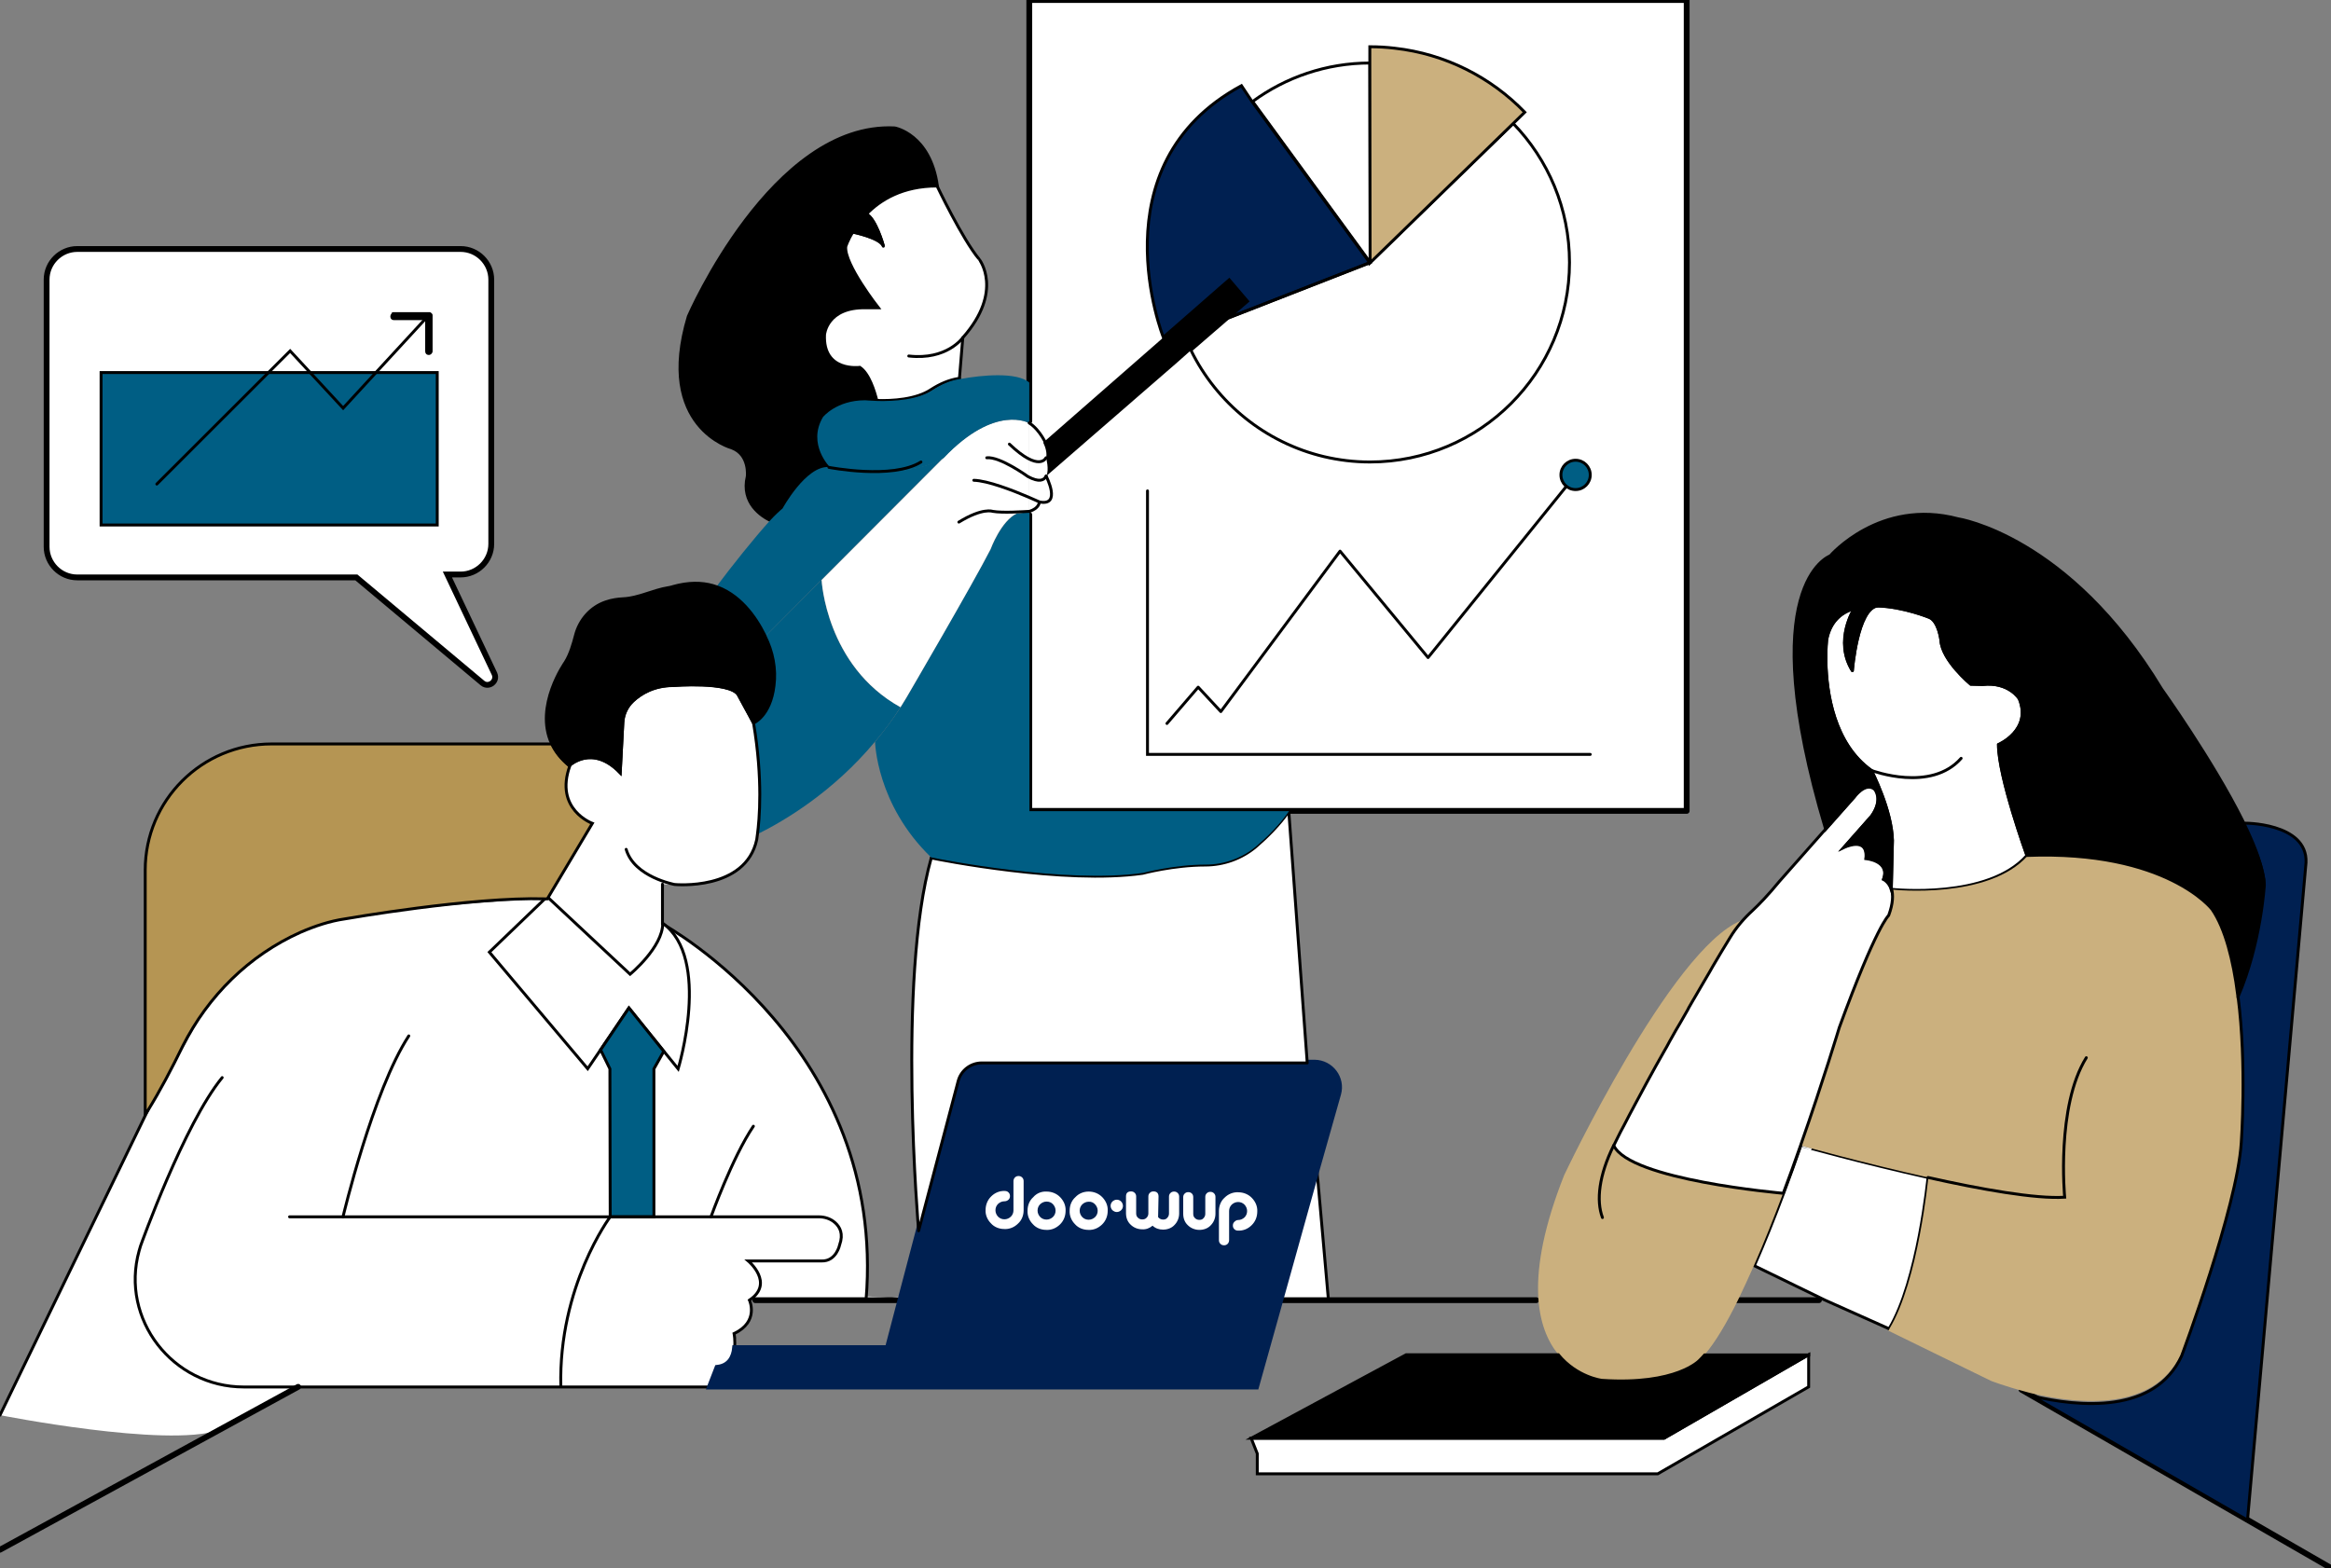 <?xml version="1.0" encoding="utf-8"?>
<!-- Generator: Adobe Illustrator 25.2.1, SVG Export Plug-In . SVG Version: 6.00 Build 0)  -->
<svg version="1.0" id="illu-performance" xmlns="http://www.w3.org/2000/svg" xmlns:xlink="http://www.w3.org/1999/xlink" x="0px"
	 y="0px" viewBox="0 0 1605.2 1080" enable-background="new 0 0 1605.2 1080" xml:space="preserve">
<rect x="0" y="0" width="1605.2" height="1080" fill="#808080" stroke="none"/>
<g>
	<path fill="#FFFFFF" d="M0,974.7c0,0,114.4,22.6,150.3,10.4l55-30h283.6c0,0,23-20.3,16.9-36.7c0,0,15.9-3.5,10.6-23H915l-8.1-99.3
		l-247.1,3.7l-36.9,92.6l-9.7,1.5l-16.4-1c0,0,7.9-73.8-27.3-137.4c0,0-33.5-73.3-113-119.3v-27.3c0,0,58.7,7,64.9-30.5
		c0,0,5.5-51.5-2-80.3l-12.6-21.6c0,0-57.9-20.6-78.2,13.9l-3.4,32.4c0,0-27.3-5.7-32.7,4.7c0,0-11.6,23.8,13.8,38.7l2,1.5l-31.5,51
		c0,0-125.5,6-164.5,21.3c0,0-46.6,18.6-73,58.4l-39.1,69.3L0,974.7z"/>
	
		<polyline fill="#FFFFFF" stroke="#000000" stroke-width="4" stroke-linecap="round" stroke-linejoin="round" stroke-miterlimit="10" points="
		708.8,354.6 708.8,558.5 887.8,558.5 1161.5,558.5 1161.5,0 708.8,0 708.8,263.5 708.8,290 	"/>
	
		<path fill="#FFFFFF" stroke="#000000" stroke-width="2" stroke-linecap="round" stroke-linejoin="round" stroke-miterlimit="10" d="
		M1395.8,589.2c-26.7,30.4-91.9,23.5-93.4,23.3l0,0l0,0l0.8-33.7c-0.5-21-14.1-47.3-14.4-48.1l0,0c-26-18.5-30.9-53.8-31.4-74.3l0,0
		c-0.2-9.4,0.5-15.8,0.5-15.8c2.3-12.4,9.7-18.8,19-21.5c0,0-14.3,22.1-1.3,42.8c0,0,3.4-42.9,17.4-44.6l0,0
		c17.9,0.5,35.7,7.9,35.7,7.9c6.4,2.7,7.9,15.8,7.9,15.8c0.8,13.8,20.5,30.2,20.5,30.2l8.2,0.2c18.1-2,25.3,9.9,25.3,9.9
		c8.7,21.6-14.4,31.5-14.4,31.5C1376.4,535.4,1395.8,589.2,1395.8,589.2z"/>
	<path fill="none" stroke="#000000" stroke-width="2" stroke-linecap="round" stroke-linejoin="round" stroke-miterlimit="10" d="
		M642.1,588.7c-0.2,0.7-0.3,1.5-0.7,2.2"/>
	
		<line fill="none" stroke="#000000" stroke-width="2" stroke-linecap="round" stroke-miterlimit="10" x1="914.8" y1="895.5" x2="906.9" y2="805.8"/>
	<path stroke="#000000" stroke-width="2" stroke-linecap="round" stroke-miterlimit="10" d="M567.9,230.6
		c-1.2,26,24.3,22.5,24.3,22.5c6.5,4.4,10.2,16.8,11.7,22.8c0.5,2,0.7,3.4,0.7,3.4c-23.6,0-35.2,8.4-35.2,8.4
		c-11.7,20.1,4,32.7,7,34.9c0,0,0,0,0.2,0c0.3,0.2,0.3,0.3,0.3,0.3c-18.5-1.2-44.1,36.6-44.1,36.6s-0.8-0.3-2.3-1
		c-5.9-2.9-20.3-11.9-15.9-30.4c0,0,1.8-14.9-10.7-19.6c0,0-52.8-14.1-29.9-90.6c0,0,57.9-134,142.1-129.8c0,0,24.3,4.2,29.4,39.8
		c-23.6,0.2-39.1,9.4-48.6,19.3l0,0c-4.2,4.2-7.2,8.6-9.4,12.4c-3.5,5.9-4.9,10.1-4.9,10.1c-1.2,12.1,22.5,42.1,22.5,42.1h-8.6
		C569.3,211.5,567.9,230.6,567.9,230.6z"/>
	
		<line fill="none" stroke="#000000" stroke-width="4" stroke-linecap="round" stroke-miterlimit="10" x1="1186.5" y1="895.5" x2="1252.6" y2="895.5"/>
	
		<line fill="none" stroke="#000000" stroke-width="4" stroke-linecap="round" stroke-miterlimit="10" x1="1605.2" y1="1080" x2="1392.1" y2="957.2"/>
	<path fill="#FFFFFF" stroke="#000000" stroke-width="2" stroke-linecap="round" stroke-miterlimit="10" d="M1327.7,811
		c0,0-6.9,71.3-26.8,104.2l-44.3-19.8l-48.5-23.6c6.9-15.8,13.8-32.9,20.1-49.8l0,0c4.2-11.1,8.2-22.3,11.9-32.9
		C1240,789,1282.3,800.9,1327.7,811z"/>
	
		<line fill="none" stroke="#000000" stroke-width="2" stroke-linecap="round" stroke-miterlimit="10" x1="1305.9" y1="917.6" x2="1300.9" y2="915.3"/>
	<path fill="#CBB07E" d="M1543.3,785.3c-2.9,44.8-41.1,146.9-41.1,146.9c-18.5,40.1-70.1,35.2-103,27.5c-1.5-0.3-3-0.8-4.5-1.2
		c-14.1-3.7-23.6-7.4-23.6-7.4l-70.8-34.6c0.3-0.5,0.7-0.8,0.8-1.3c20-33,26.8-104.2,26.8-104.2c-45.3-10.1-87.7-22-87.7-22
		c15.6-44.4,26.7-81.3,26.7-81.3c25.7-70.3,34-77.2,34-77.2c3.2-8.4,3.2-14.1,2-17.8c1.5,0.2,66.6,6.9,93.4-23.3
		c96.4-3.7,127.5,37.1,127.5,37.1c9.2,13.4,14.6,35.2,17.6,58.4l0,0C1547.1,732.1,1543.3,785.3,1543.3,785.3z"/>
	<path fill="#002051" stroke="#000000" stroke-width="2" stroke-linecap="round" stroke-miterlimit="10" d="M1588,594.1l-40.3,452.9
		l-148.4-85.5c32.7,7.7,84.5,12.4,103-27.5c0,0,38.2-102.1,41.1-146.9c0,0,3.9-53.3-2.2-100.6l0,0c15.8-36.7,18.1-77,18.1-77
		c-0.3-10.4-6.4-25.8-14.8-42.4C1544.6,566.6,1589.2,566.6,1588,594.1z"/>
	<path fill="#FFFFFF" stroke="#000000" stroke-width="2" stroke-linecap="round" stroke-miterlimit="10" d="M663,232.6l-2.3,28
		c0,0,0,0-0.2,0c-6.9,1-13.4,3.9-19.3,7.7c-10.2,6.9-27,7.9-37.4,7.5c-1.5-6-5.2-18.5-11.7-22.8c0,0-25.5,3.5-24.3-22.5
		c0,0,1.5-19.1,28.5-18.5h8.6c0,0-23.6-30-22.5-42.1c0,0,1.3-4.4,4.9-10.1c0,0,19.3,3.9,21.1,9.7c-0.3-1.2-5.4-18.8-11.7-22.1
		c9.6-9.9,25-19.3,48.6-19.3c0,0,17.3,36.4,29,50.5C674.3,178.5,691.5,200.4,663,232.6z"/>
	
		<line fill="none" stroke="#000000" stroke-width="2" stroke-linecap="round" stroke-miterlimit="10" x1="660.7" y1="260.6" x2="660.5" y2="261.5"/>
	
		<line fill="none" stroke="#000000" stroke-width="4" stroke-linecap="round" stroke-miterlimit="10" x1="0" y1="1067.4" x2="205.3" y2="955.2"/>
	<path fill="none" stroke="#000000" stroke-width="2" stroke-linecap="round" stroke-miterlimit="10" d="M0,974.7
		c0,0,81.2-167.7,123.3-254.3"/>
	<path fill="none" stroke="#000000" stroke-width="2" stroke-linecap="round" stroke-miterlimit="10" d="M456.2,636.4
		c2.2,1.2,154.6,85.2,140.2,259"/>
	
		<line fill="none" stroke="#000000" stroke-width="2" stroke-linecap="round" stroke-miterlimit="10" x1="456.2" y1="636.4" x2="456.2" y2="609"/>
	<path fill="#FFFFFF" stroke="#000000" stroke-width="2" stroke-linecap="round" stroke-miterlimit="10" d="M467,736.2l-9.9-12.2
		l-24-29.7l-19.5,28.7l-8.9,13.1L337,655.8l38.6-37.1c0.5,0,1,0,1.5,0l0.3-0.5l56.5,52.8c0,0,22.5-18.5,22.5-35.1l0,0
		C490.1,660.2,467,736.2,467,736.2z"/>
	<polyline fill="none" stroke="#000000" stroke-width="2" stroke-linecap="round" stroke-miterlimit="10" points="375.4,618.9 
		376.4,617.9 377.2,618.6 	"/>
	<polygon fill="#005E84" stroke="#000000" stroke-width="2" stroke-linecap="round" stroke-miterlimit="10" points="450.3,736.2 
		450.3,838.1 420.2,838.1 420,736.2 413.6,723.1 433.1,694.2 457.1,724.1 	"/>
	<path fill="none" stroke="#000000" stroke-width="2" stroke-linecap="round" stroke-miterlimit="10" d="M153,742.2
		c-26.2,31.9-56.2,115.9-56.2,115.9c-0.3,1.2-0.7,2.2-1,3.4c-13.1,47.1,23.1,93.8,72.1,93.8h320.7"/>
	<path fill="none" stroke="#000000" stroke-width="2" stroke-linecap="round" stroke-miterlimit="10" d="M199.4,838.1h364.5
		c4,0,8.1,1.3,11.1,4c3.4,3,5.9,7.7,3.2,15.3c0,0-2.3,11.4-12.4,11.1h-50.5c0,0,18.3,15.3,0.8,27c0,0,6.9,14.8-10.6,23
		c0,0,1,4.9,0.3,10.2"/>
	<path fill="none" stroke="#000000" stroke-width="2" stroke-linecap="round" stroke-miterlimit="10" d="M236.2,838.1
		c0,0,20.6-86.9,45.3-124.6"/>
	<path fill="none" stroke="#000000" stroke-width="2" stroke-linecap="round" stroke-miterlimit="10" d="M489.6,838.1
		c0,0,14.8-41.1,29.2-62.4"/>
	<path fill="none" stroke="#000000" stroke-width="2" stroke-linecap="round" stroke-miterlimit="10" d="M420.2,838.1
		c0,0-35.7,47.8-34,116.9"/>
	<path fill="#B59553" stroke="#000000" stroke-width="2" stroke-linecap="round" stroke-miterlimit="10" d="M407.9,567.1l-30.7,51.5
		l-0.3,0.5c-0.5,0-1,0-1.5,0c-50.7-1.5-137.9,13.8-137.9,13.8c-10.4,1.5-20.6,4.9-30.5,9.2c-35.4,15.8-63.7,43.8-81.2,78.5
		c-7.5,15.3-15.8,31.2-24,44.3c-0.7,1-1.2,2-1.8,2.9V599.3c0-48,38.9-86.9,87.1-86.9h193.2c2.5,5.4,6.4,10.4,12.1,15.1
		C381.6,557.5,407.9,567.1,407.9,567.1z"/>
	<path fill="#FFFFFF" stroke="#000000" stroke-width="4" stroke-linecap="round" stroke-miterlimit="10" d="M332.3,470.5l-86.9-72.8
		H53.2c-11.7,0-21.1-9.6-21.1-21.1v-184c0-11.7,9.6-21.1,21.1-21.1h264c11.7,0,21.1,9.6,21.1,21.1v182c0,11.7-9.6,21.1-21.1,21.1
		h-9.1l32.4,68.4C342.8,469.3,336.6,474,332.3,470.5z"/>
	
		<rect x="69.6" y="256.6" fill="#005E84" stroke="#000000" stroke-width="2" stroke-linecap="round" stroke-miterlimit="10" width="231.5" height="105"/>
	<polyline fill="none" stroke="#000000" stroke-width="2" stroke-linecap="round" stroke-miterlimit="10" points="108,333.4 
		199.8,241.7 236.3,281.1 292.5,220.1 	"/>
	<path d="M271,215h24.7c0.3,0,0.5,0,0.8,0.2c0.2,0.2,0.5,0.3,0.7,0.5c0.2,0.2,0.3,0.3,0.5,0.7c0.2,0.2,0.2,0.5,0.2,0.8v24.7
		c0,0.7-0.3,1.3-0.8,1.8c-0.5,0.5-1.2,0.8-1.8,0.8c-0.7,0-1.3-0.2-1.8-0.7c-0.5-0.5-0.7-1.2-0.7-1.8v-21.5h-21.5
		c-0.7,0-1.3-0.2-1.8-0.7c-0.5-0.5-0.7-1.2-0.7-1.8s0.2-1.3,0.7-1.8C269.7,215.2,270.2,215,271,215z"/>
	
		<line fill="none" stroke="#000000" stroke-width="4" stroke-linecap="round" stroke-miterlimit="10" x1="520.1" y1="895.5" x2="1057.9" y2="895.5"/>
	<path fill="#002051" stroke="#002051" stroke-width="4" stroke-linecap="round" stroke-miterlimit="10" d="M921.5,753.4l-14.8,52.3
		l-25,89.6L865,955h-376l5-12.9c8.7-1,11.6-7.5,12.2-13.6h105.2l8.7-33.2l12.6-47.8l27.2-103c2-7.4,8.7-12.6,16.3-12.6h229.1
		C916.5,732.1,924.5,742.7,921.5,753.4z"/>
	<path fill="#FFFFFF" d="M691.7,827.4c-1.7,0-3.2,0.7-4.4,1.8c-1.2,1.2-1.8,2.7-1.8,4.4c0,1.7,0.7,3.2,1.8,4.4
		c1.2,1.2,2.7,1.8,4.4,1.8c1.7,0,3.2-0.7,4.4-1.8c1.2-1.2,1.8-2.7,1.8-4.4v-20.1c0-0.8,0.3-1.8,1-2.5c0.7-0.7,1.5-1,2.5-1
		s1.8,0.3,2.5,1s1,1.5,1,2.5v20.1c0,3.5-1.3,6.9-3.9,9.2c-2.5,2.5-5.9,3.9-9.4,3.7c-3.5,0-6.9-1.3-9.2-3.9c-2.5-2.5-3.9-5.9-3.7-9.2
		c0-3.5,1.3-6.9,3.9-9.4c2.5-2.5,5.9-3.9,9.4-3.7c1,0,1.8,0.3,2.5,1c0.7,0.7,1,1.5,1,2.5s-0.3,1.8-1,2.5
		C693.6,827.1,692.7,827.4,691.7,827.4z M720.7,820.7c3.5,0,6.9,1.3,9.4,3.9s3.9,5.9,3.7,9.4c0,3.5-1.3,6.9-3.9,9.4
		s-5.9,3.9-9.4,3.7c-3.5,0-6.9-1.3-9.2-3.9c-2.5-2.5-3.9-5.9-3.7-9.4c0-3.5,1.3-6.9,3.9-9.2C713.8,821.9,717.2,820.5,720.7,820.7z
		 M720.7,827.6c-1.7,0-3.2,0.7-4.4,1.8c-1.2,1.2-1.8,2.7-1.8,4.4c0,1.7,0.7,3.2,1.8,4.4c1.2,1.2,2.7,1.8,4.4,1.8
		c1.7,0,3.2-0.7,4.4-1.8c1.2-1.2,1.8-2.7,1.8-4.4c0-1.7-0.7-3.2-1.8-4.4S722.4,827.6,720.7,827.6z M749.7,820.7
		c3.5,0,6.9,1.3,9.4,3.9s3.9,5.9,3.7,9.4c0,3.5-1.3,6.9-3.9,9.4s-5.9,3.9-9.4,3.7c-3.5,0-6.9-1.3-9.2-3.9c-2.5-2.5-3.9-5.9-3.7-9.4
		c0-3.5,1.3-6.9,3.9-9.2C742.9,822,746.2,820.7,749.7,820.7z M749.7,827.7c-1.7,0-3.2,0.7-4.4,1.8c-1.2,1.2-1.8,2.7-1.8,4.4
		c0,1.7,0.7,3.2,1.8,4.4c1.2,1.2,2.7,1.8,4.4,1.8c1.7,0,3.2-0.7,4.4-1.8c1.2-1.2,1.8-2.7,1.8-4.4c0-1.7-0.7-3.2-1.8-4.4
		C752.9,828.2,751.4,827.6,749.7,827.7z M769,834.8c1.2,0,2.2-0.5,3-1.2c0.8-0.8,1.3-1.8,1.3-3c0-1.2-0.5-2.2-1.2-3
		c-0.8-0.8-1.8-1.3-3-1.3c-1.2,0-2.2,0.5-3,1.2c-0.8,0.8-1.3,1.8-1.3,3s0.5,2.2,1.2,3C766.9,834.3,768,834.8,769,834.8z
		 M797.5,838.3c0.8,1,2,1.7,3.4,1.7c1.2,0,2.2-0.3,2.9-1.2c0.8-0.8,1.2-1.8,1.2-3v-11.6c0-1,0.3-1.8,1-2.5c0.7-0.7,1.5-1,2.5-1
		c1,0,1.8,0.3,2.5,1c0.7,0.7,1,1.5,1,2.5v11.6c0,3-1.2,5.9-3.2,7.9c-2,2.2-4.9,3.2-7.9,3.2c-2.7,0-5.2-0.8-7.2-2.7
		c-2,1.7-4.5,2.7-7.2,2.5c-3,0-5.9-1.2-7.9-3.2c-2.2-2-3.2-4.9-3.2-7.9V824c0-2.3,1.2-3.4,3.5-3.4c1,0,1.8,0.3,2.5,1
		c0.7,0.7,1,1.5,1,2.5v11.6c0,1.2,0.3,2.2,1.2,3c0.8,0.8,1.8,1.2,3,1.2c1.2,0,2.2-0.3,3-1.2c0.8-0.8,1.2-1.8,1.2-3v-11.6
		c0-1,0.3-1.8,1-2.5c0.7-0.7,1.5-1,2.5-1c2.3,0,3.5,1.2,3.5,3.5L797.5,838.3z M821.7,824.6V836c0,1.2,0.3,2.2,1.2,3
		c0.8,0.8,1.8,1.2,3,1.2s2.2-0.3,2.9-1.2c0.8-0.8,1.2-1.8,1.2-3v-11.6c0-1,0.3-1.8,1-2.5c0.7-0.7,1.5-1,2.5-1c1,0,1.8,0.3,2.5,1
		c0.7,0.7,1,1.5,1,2.5V836c0,3-1.2,5.9-3.2,7.9c-2,2.2-4.9,3.2-7.9,3.2c-3,0-5.9-1.2-7.9-3.2c-2.2-2-3.2-4.9-3.2-7.9v-11.4
		c0-1,0.3-1.8,1-2.5c0.7-0.7,1.5-1,2.5-1c1,0,1.8,0.3,2.5,1C821.4,822.7,821.7,823.5,821.7,824.6L821.7,824.6z M852.6,840.3
		c1.7,0,3.2-0.7,4.4-1.8c1.2-1.2,1.8-2.7,1.8-4.4c0-1.7-0.7-3.2-1.8-4.4c-1.2-1.2-2.7-1.8-4.4-1.8c-1.7,0-3.2,0.7-4.4,1.8
		c-1.2,1.2-1.8,2.7-1.8,4.4v20.1c0,1.8-1.3,3.4-3.2,3.5c-0.2,0-0.2,0-0.3,0c-1,0-1.8-0.3-2.5-1c-0.7-0.7-1-1.5-1-2.5v-20.1
		c0-3.5,1.3-6.9,3.9-9.2c2.5-2.5,5.9-3.9,9.4-3.7c3.5,0,6.9,1.3,9.4,3.9s3.9,5.9,3.7,9.4c0,3.5-1.3,6.9-3.9,9.4
		c-2.5,2.5-5.9,3.9-9.4,3.7c-1,0-1.8-0.3-2.5-1c-0.7-0.7-1-1.5-1-2.5c0-1,0.3-1.8,1-2.5C850.9,840.7,851.7,840.3,852.6,840.3z"/>
	
		<path fill="#FFFFFF" stroke="#000000" stroke-width="2" stroke-linecap="round" stroke-linejoin="round" stroke-miterlimit="10" d="
		M900.2,732.1H676.1c-7.7,0-14.4,5.2-16.3,12.6l-27.2,103c0,0-15.1-172.8,8.7-256.8c5.7,1.2,91.6,18.3,145.6,10.6
		c0,0,21.3-5.7,43.1-5.7c12.7,0,25.2-4.5,34.9-12.7c7.4-6.4,15.8-14.6,22.6-24.3L900.2,732.1z"/>
	<path fill="#005E84" d="M620.1,487.1c-5.5,8.7-11.4,16.6-17.6,23.8c-28.8,34.6-62.4,54.5-80.8,63.6c1.3-9.7,3.9-37.6-2.7-76.7
		l-2.5-4.7c0.8-2.5,1.5-5.4,1.8-8.7c1.3-10.9-0.8-21.8-5.7-31.7l14.6-14.6l38.6-38.7C565.7,399.7,568.6,458.6,620.1,487.1z"/>
	<path fill="#005E84" d="M887.8,558.5c-6.9,9.9-15.3,18.1-22.6,24.3c-9.7,8.2-22.1,12.7-34.9,12.7c-21.6,0-43.1,5.7-43.1,5.7
		c-54,7.7-139.9-9.4-145.6-10.6c-0.2,0-0.3,0-0.3,0c-37.9-36.4-38.7-79.7-38.7-79.7c6-7.2,12.1-15.3,17.6-23.8l0,0
		c1.3-2.2,2.7-4.4,4-6.5c0,0,46.1-79.2,58-102.3c0,0,7.2-19.5,18.3-24.8c3.5-0.2,6.4-0.7,8.4-1.3v206.5h179V558.5z"/>
	<path fill="#005E84" d="M649.6,315.3l-84,84.2L527,438.3l-14.6,14.6c-5.7-11.4-15.9-26.3-32.4-31c0,0,5.5-7.5,13.3-17.8
		c10.7-14.3,26-33.5,36.9-45.5c3.4-3.7,6.4-6.5,8.7-8.4c0,0,16.1-29.5,31.7-28.5l0,0l0,0l0,0l0,0c0.2,0,0.7,0.2,1.2,0.2l0,0
		c0.3,0,0.5,0.2,0.8,0.2c0.8,0.2,2,0.3,3.2,0.5c0.5,0,1,0.2,1.5,0.2c0.7,0.2,1.3,0.2,2,0.3h0.3c0.5,0,1,0.2,1.5,0.2
		c2.3,0.3,5,0.5,7.9,0.8c0.5,0,0.8,0,1.3,0.2c1.8,0.2,3.9,0.3,5.9,0.3c1,0,2,0,3,0.2C616.2,325.4,635.7,323.7,649.6,315.3z"/>
	<path fill="#FFFFFF" d="M708.8,291.5v60.7c-2,0.7-4.9,1.2-8.4,1.3c-11.2,5.2-18.3,24.8-18.3,24.8c-11.7,23.1-58,102.3-58,102.3
		c-1.3,2.2-2.7,4.4-4,6.5l0,0c-51.3-28.5-54.3-87.6-54.3-87.6l84-84.2C685.7,277.8,708.8,291.5,708.8,291.5z"/>
	<path fill="#005E84" d="M708.8,263.5v28c0,0-23.1-13.8-59,24c-14.1,8.4-33.4,10.1-49.5,9.6c-1,0-2,0-3-0.2c-2-0.2-4-0.2-5.9-0.3
		c-0.5,0-0.8,0-1.3-0.2c-2.9-0.3-5.5-0.5-7.9-0.8c-0.5,0-1-0.2-1.5-0.2h-0.3c-0.7-0.2-1.3-0.2-2-0.3c-0.5,0-1-0.2-1.5-0.2
		c-1.3-0.2-2.3-0.3-3.2-0.5c-0.3,0-0.7-0.2-0.8-0.2l0,0l0,0c-0.5-0.2-1-0.2-1.2-0.2l0,0l0,0l0,0l0,0c0,0-16.1-15.9-5-34.7
		c0,0,9.2-11.6,29-11.6c0,0,3.7,0.3,9.1,0.5c10.4,0.2,27.2-0.7,37.4-7.5c5.9-3.9,12.2-6.7,19.3-7.7c0,0,0,0,0.2,0
		C676.1,258.3,700.4,256.1,708.8,263.5z"/>
	<path fill="none" stroke="#000000" stroke-width="2" stroke-linecap="round" stroke-miterlimit="10" d="M663,232.6
		c0,0-10.9,15.6-37.2,12.6"/>
	<path d="M859.3,207.3l-12.9,11.2l-0.2,0.2L820.4,241l-9.7,8.6l-90.1,78.2c2-4.5-0.2-12.4-0.2-12.4c0.7-3.4-0.3-7-2-10.6l83-72.6
		l11.4-9.9l28.8-25.2l5.2-4.5L859.3,207.3z"/>
	<path fill="none" stroke="#000000" stroke-width="2" stroke-linecap="round" stroke-miterlimit="10" d="M695.1,305.9
		c20.8,19.8,25.2,9.4,25.2,9.4"/>
	<path fill="none" stroke="#000000" stroke-width="2" stroke-linecap="round" stroke-miterlimit="10" d="M679.5,315.3
		c9.1-1,28.3,12.9,28.3,12.9c7.7,4.2,11.2,2.7,12.6-0.3"/>
	<path fill="none" stroke="#000000" stroke-width="2" stroke-linecap="round" stroke-miterlimit="10" d="M660.3,359.6
		c16.4-10.1,23.3-7.4,23.3-7.4c7,1.2,20.8,0.2,25.2,0"/>
	<path fill="none" stroke="#000000" stroke-width="2" stroke-linecap="round" stroke-miterlimit="10" d="M715.7,345.7
		c0,0,0.2,4.4-6.9,6.5"/>
	<path fill="none" stroke="#000000" stroke-width="2" stroke-linecap="round" stroke-miterlimit="10" d="M720.4,327.9
		c0,0,10.9,21-4.7,17.8c0,0-3.2-1.5-7.9-3.5c-10.2-4.4-27.8-11.2-37.2-11.4"/>
	<path fill="#002051" stroke="#000000" stroke-width="2" stroke-linecap="round" stroke-miterlimit="10" d="M846.2,218.7l12.9-11.2
		l-12.6-14.8l-5.2,4.5l-28.8,25.2l-11.4,9.9c0,0-47.3-118.6,53.8-173.3l7.4,11.1l81,110.9l-97.6,38.1L846.2,218.7z"/>
	<path fill="#CBB07E" d="M1227.9,821.9c-6.4,16.9-13.1,34-20.1,49.8c-3.7,8.4-7.4,16.3-10.9,23.6c-7.9,16.1-15.8,29.4-23,37.7
		c-1.2,1.3-2.3,2.7-3.5,3.7c0,0-15.6,17.4-67.4,13.8c0,0-17.1-2-29.9-17.6c-14.6-17.8-23.8-53.2,4-123.4c0,0,73.5-155.7,121.8-175.4
		c-0.2,0.3-3,4.9-7.5,12.4c-1.7,2.9-3.7,6-5.9,9.7c-1.2,1.8-2.3,3.9-3.5,5.9c-0.7,1.2-1.5,2.5-2.2,3.7c-0.8,1.3-1.7,2.9-2.5,4.4
		c-2,3.4-4,6.9-6.2,10.6c-1.5,2.7-3.2,5.4-4.7,8.1c0,0.2-0.2,0.3-0.2,0.3c-1.2,2-2.2,3.9-3.4,5.9c-0.2,0.2-0.2,0.5-0.3,0.7
		c-1.8,3.2-3.7,6.4-5.5,9.6c-1.8,3.2-3.7,6.5-5.7,9.9c-0.8,1.7-1.8,3.2-2.7,4.9c-0.7,1-1.2,2.2-1.8,3.2c-4.2,7.4-8.4,14.9-12.4,22.3
		c-5.5,10.1-10.9,20.1-15.9,29.9c-0.8,1.7-1.7,3.2-2.5,4.7c-0.5,1.2-1.2,2.2-1.7,3.4c-1,2-2,3.9-2.9,5.9
		C1122.4,812.6,1226.3,821.7,1227.9,821.9z"/>
	<path fill="#FFFFFF" stroke="#000000" stroke-width="2" stroke-linecap="round" stroke-miterlimit="10" d="M1300.6,630.5
		c0,0-8.4,7-34,77.2c0,0-11.1,36.9-26.7,81.3c-3.7,10.6-7.7,21.8-11.9,32.9l0,0c-1.7-0.2-105.7-9.2-116.7-32.9
		c1-1.8,1.8-3.9,2.9-5.9c0.5-1.2,1.2-2.2,1.7-3.4c0.8-1.5,1.7-3.2,2.5-4.7c4.9-9.6,10.4-19.6,15.9-29.9c4-7.4,8.2-14.9,12.4-22.3
		c0.7-1,1.2-2.2,1.8-3.2c0.8-1.7,1.8-3.2,2.7-4.9c1.8-3.4,3.7-6.5,5.7-9.9c1.8-3.2,3.7-6.4,5.5-9.6c0.2-0.2,0.2-0.5,0.3-0.7
		c1.2-2,2.3-3.9,3.4-5.9c0.2-0.2,0.2-0.3,0.2-0.3c1.7-2.9,3.2-5.5,4.7-8.1c2.2-3.7,4.2-7.2,6.2-10.6c0.8-1.5,1.7-3,2.5-4.4
		c0.7-1.2,1.5-2.5,2.2-3.7c1.2-2,2.3-4,3.5-5.9c2.2-3.7,4.2-6.9,5.9-9.7c4.2-7,9.6-13.3,15.6-18.8c4.5-4.2,10.7-10.6,18.5-20.1
		l32-36.2l19.5-22c0,0,7.7-11.2,14.3-5.5c0,0,6,6.9-2.2,18.5l-19,21.5c0,0,16.8-8.2,15.1,7.7c0,0,16.8,1.3,12.1,14.3
		c0,0,3.7,1.7,5.4,6.9l0,0l0,0C1303.7,616.4,1303.7,622.1,1300.6,630.5z"/>
	<path fill="none" stroke="#000000" stroke-width="2" stroke-linecap="round" stroke-miterlimit="10" d="M1288.8,530.7
		c0.7,0.2,40.8,15.3,61.7-8.4"/>
	<path stroke="#000000" stroke-width="2" stroke-linecap="round" stroke-miterlimit="10" d="M1559,607.7c0,0-2.3,40.4-18.1,77
		c-3-23.1-8.4-45-17.6-58.4c0,0-31.2-40.8-127.5-37.1c0,0-19.6-53.8-19.6-76.3c0,0,23.1-9.9,14.4-31.5c0,0-7-11.9-25.3-9.9l-8.2-0.2
		c0,0-19.8-16.4-20.5-30.2c0,0-1.5-13.1-7.9-15.8c0,0-17.9-7.4-35.7-7.9l0,0c-5.5-0.2-11.1,0.3-16.1,1.8c-9.2,2.7-16.6,9.1-19,21.5
		c0,0-0.7,6.2-0.5,15.8l0,0c0.5,20.5,5.4,55.9,31.4,74.3l0,0c0.3,0.8,13.9,27.2,14.4,48.1l-0.8,33.7c-1.7-5.2-5.4-6.9-5.4-6.9
		c4.7-12.9-12.1-14.3-12.1-14.3c1.7-15.9-15.1-7.7-15.1-7.7l19-21.5c8.2-11.6,2.2-18.5,2.2-18.5c-6.4-5.5-14.3,5.5-14.3,5.5
		l-19.5,22c-50.3-168.9,2.3-187.9,3.2-188.4l0,0c0,0,34.2-39.8,87.9-25.5c0,0,76.3,11.4,140.2,117.2c0,0,35.1,49.1,55.7,90.4
		c0.2,0.5,0.5,1,0.7,1.5c6.7,13.6,11.7,26.3,13.4,36.1c0,0.3,0.2,0.7,0.2,1.2C1558.9,605.2,1559,606.3,1559,607.7z"/>
	<polygon fill="#FFFFFF" stroke="#000000" stroke-width="2" stroke-linecap="round" stroke-miterlimit="10" points="1245.5,933.1 
		1245.5,955.2 1141.6,1015.1 865.8,1015.1 865.8,1001.2 861.6,990.6 1145.9,990.6 	"/>
	<path stroke="#000000" stroke-width="2" stroke-linecap="round" stroke-miterlimit="10" d="M1245.5,933.1l-99.6,57.5H861.6
		l106.7-57.5h104.8c12.9,15.6,29.9,17.6,29.9,17.6c51.8,3.5,67.4-13.8,67.4-13.8c1.2-1.2,2.3-2.3,3.5-3.7h71.6V933.1z"/>
	<path fill="none" stroke="#000000" stroke-width="2" stroke-linecap="round" stroke-miterlimit="10" d="M1327.7,811
		c36.1,8.1,74.1,14.9,94.1,13.6c0,0-6-62.6,14.9-96.1"/>
	<polyline fill="none" stroke="#000000" stroke-width="2" stroke-linecap="round" stroke-miterlimit="10" points="790.2,338.1 
		790.2,519.6 1095.1,519.6 	"/>
	<path fill="none" stroke="#000000" stroke-width="2" stroke-linecap="round" stroke-linejoin="round" stroke-miterlimit="10" d="
		M943.6,180.8l-81-110.9c22.6-16.6,50.7-26.5,80.8-26.5L943.6,180.8z"/>
	<path fill="none" stroke="#000000" stroke-width="2" stroke-linecap="round" stroke-miterlimit="10" d="M1080.8,180.8
		c0,75.8-61.6,137.4-137.4,137.4c-10.9,0-21.5-1.3-31.7-3.7c-40.3-9.6-73.8-36.9-91.6-73.3l25.8-22.3l97.6-38.1l98.5-95.8
		C1066.1,109.9,1080.8,143.6,1080.8,180.8z"/>
	<path fill="#CBB07E" stroke="#000000" stroke-width="2" stroke-linecap="round" stroke-miterlimit="10" d="M1050,77.3l-8.1,7.9
		L943.5,181l-0.2-137.4V32.2c5.7,0,11.4,0.3,17.1,1C995.3,37.1,1026.7,53.2,1050,77.3z"/>
	
		<polyline fill="none" stroke="#000000" stroke-width="2" stroke-linecap="round" stroke-linejoin="round" stroke-miterlimit="10" points="
		803.6,498.3 825.1,473.3 840.7,490.1 922.8,379.6 983.4,452.9 1085,327.1 	"/>
	
		<circle fill="#005E84" stroke="#000000" stroke-width="2" stroke-linecap="round" stroke-linejoin="round" stroke-miterlimit="10" cx="1085" cy="327.1" r="10.1"/>
	<path fill="none" stroke="#000000" stroke-width="2" stroke-linecap="round" stroke-miterlimit="10" d="M431.2,585
		c5.5,19.1,33.4,24.2,33.4,24.2s48.8,4.7,56.5-30.9c0,0,0.2-1.3,0.5-3.7c1.3-9.7,3.9-37.6-2.7-76.7l-2.5-4.7l-8.1-14.9
		c-6.2-9.2-44.6-6.2-44.6-6.2c-13.3,0-22.3,5.5-27.8,10.6c-4.2,3.9-6.7,9.2-7,14.9l-1.8,34.6c-19.3-20.1-35.1-4.9-35.1-4.9"/>
	<path stroke="#000000" stroke-width="2" stroke-linecap="round" stroke-miterlimit="10" d="M533,472.3c-2.5,21-14.1,25.7-14.1,25.7
		l-2.5-4.7l-8.1-14.9c-6.2-9.2-44.6-6.2-44.6-6.2c-13.3,0-22.3,5.5-27.8,10.6c-4.2,3.9-6.7,9.2-7,14.9l-1.8,34.6
		c-19.3-20.1-35.1-4.9-35.1-4.9c-5.7-4.7-9.6-9.7-12.1-15.1c-12.1-26,9.4-56.2,9.4-56.2c3.4-5.4,5.5-12.7,7-18.5
		c2.7-10.6,10.4-19.5,20.8-23c4.2-1.5,8.4-2,11.9-2.2c10.9-0.5,20.3-5.9,31.5-7.7h0.2c0.8-0.3,1.8-0.3,2.7-0.7
		c10.6-3,19.8-2.9,27.5-0.7c18.1,5.2,29.5,21.5,35.7,34.2c0.2,0.3,0.3,0.5,0.3,0.8C532.2,448.8,534.5,460.7,533,472.3z"/>
	<path fill="none" stroke="#000000" stroke-width="2" stroke-linecap="round" stroke-linejoin="round" stroke-miterlimit="10" d="
		M570.8,321.9c0,0,43.9,8.6,63.4-3.7"/>
	<path fill="none" stroke="#000000" stroke-width="2" stroke-linecap="round" stroke-miterlimit="10" d="M1111.2,789
		c-10.1,20.5-12.1,37.9-7.7,49.6"/>
	<path fill="none" stroke="#000000" stroke-width="2" stroke-linecap="round" stroke-miterlimit="10" d="M720.9,306.9
		c0,0-4.4-10.7-12.2-15.6"/>
	<path stroke="#000000" stroke-width="2" stroke-linecap="round" stroke-linejoin="round" stroke-miterlimit="10" d="M608.3,169.6
		c-2-5.9-21.1-9.7-21.1-9.7l9.4-12.4l0,0C603,150.8,608,168.4,608.3,169.6z"/>
	<path stroke="#000000" stroke-width="2" stroke-linecap="round" stroke-linejoin="round" stroke-miterlimit="10" d="M1293,417.3
		c-14.1,1.8-17.4,44.6-17.4,44.6c-12.7-20.6,1.3-42.8,1.3-42.8L1293,417.3z"/>
</g>
</svg>
